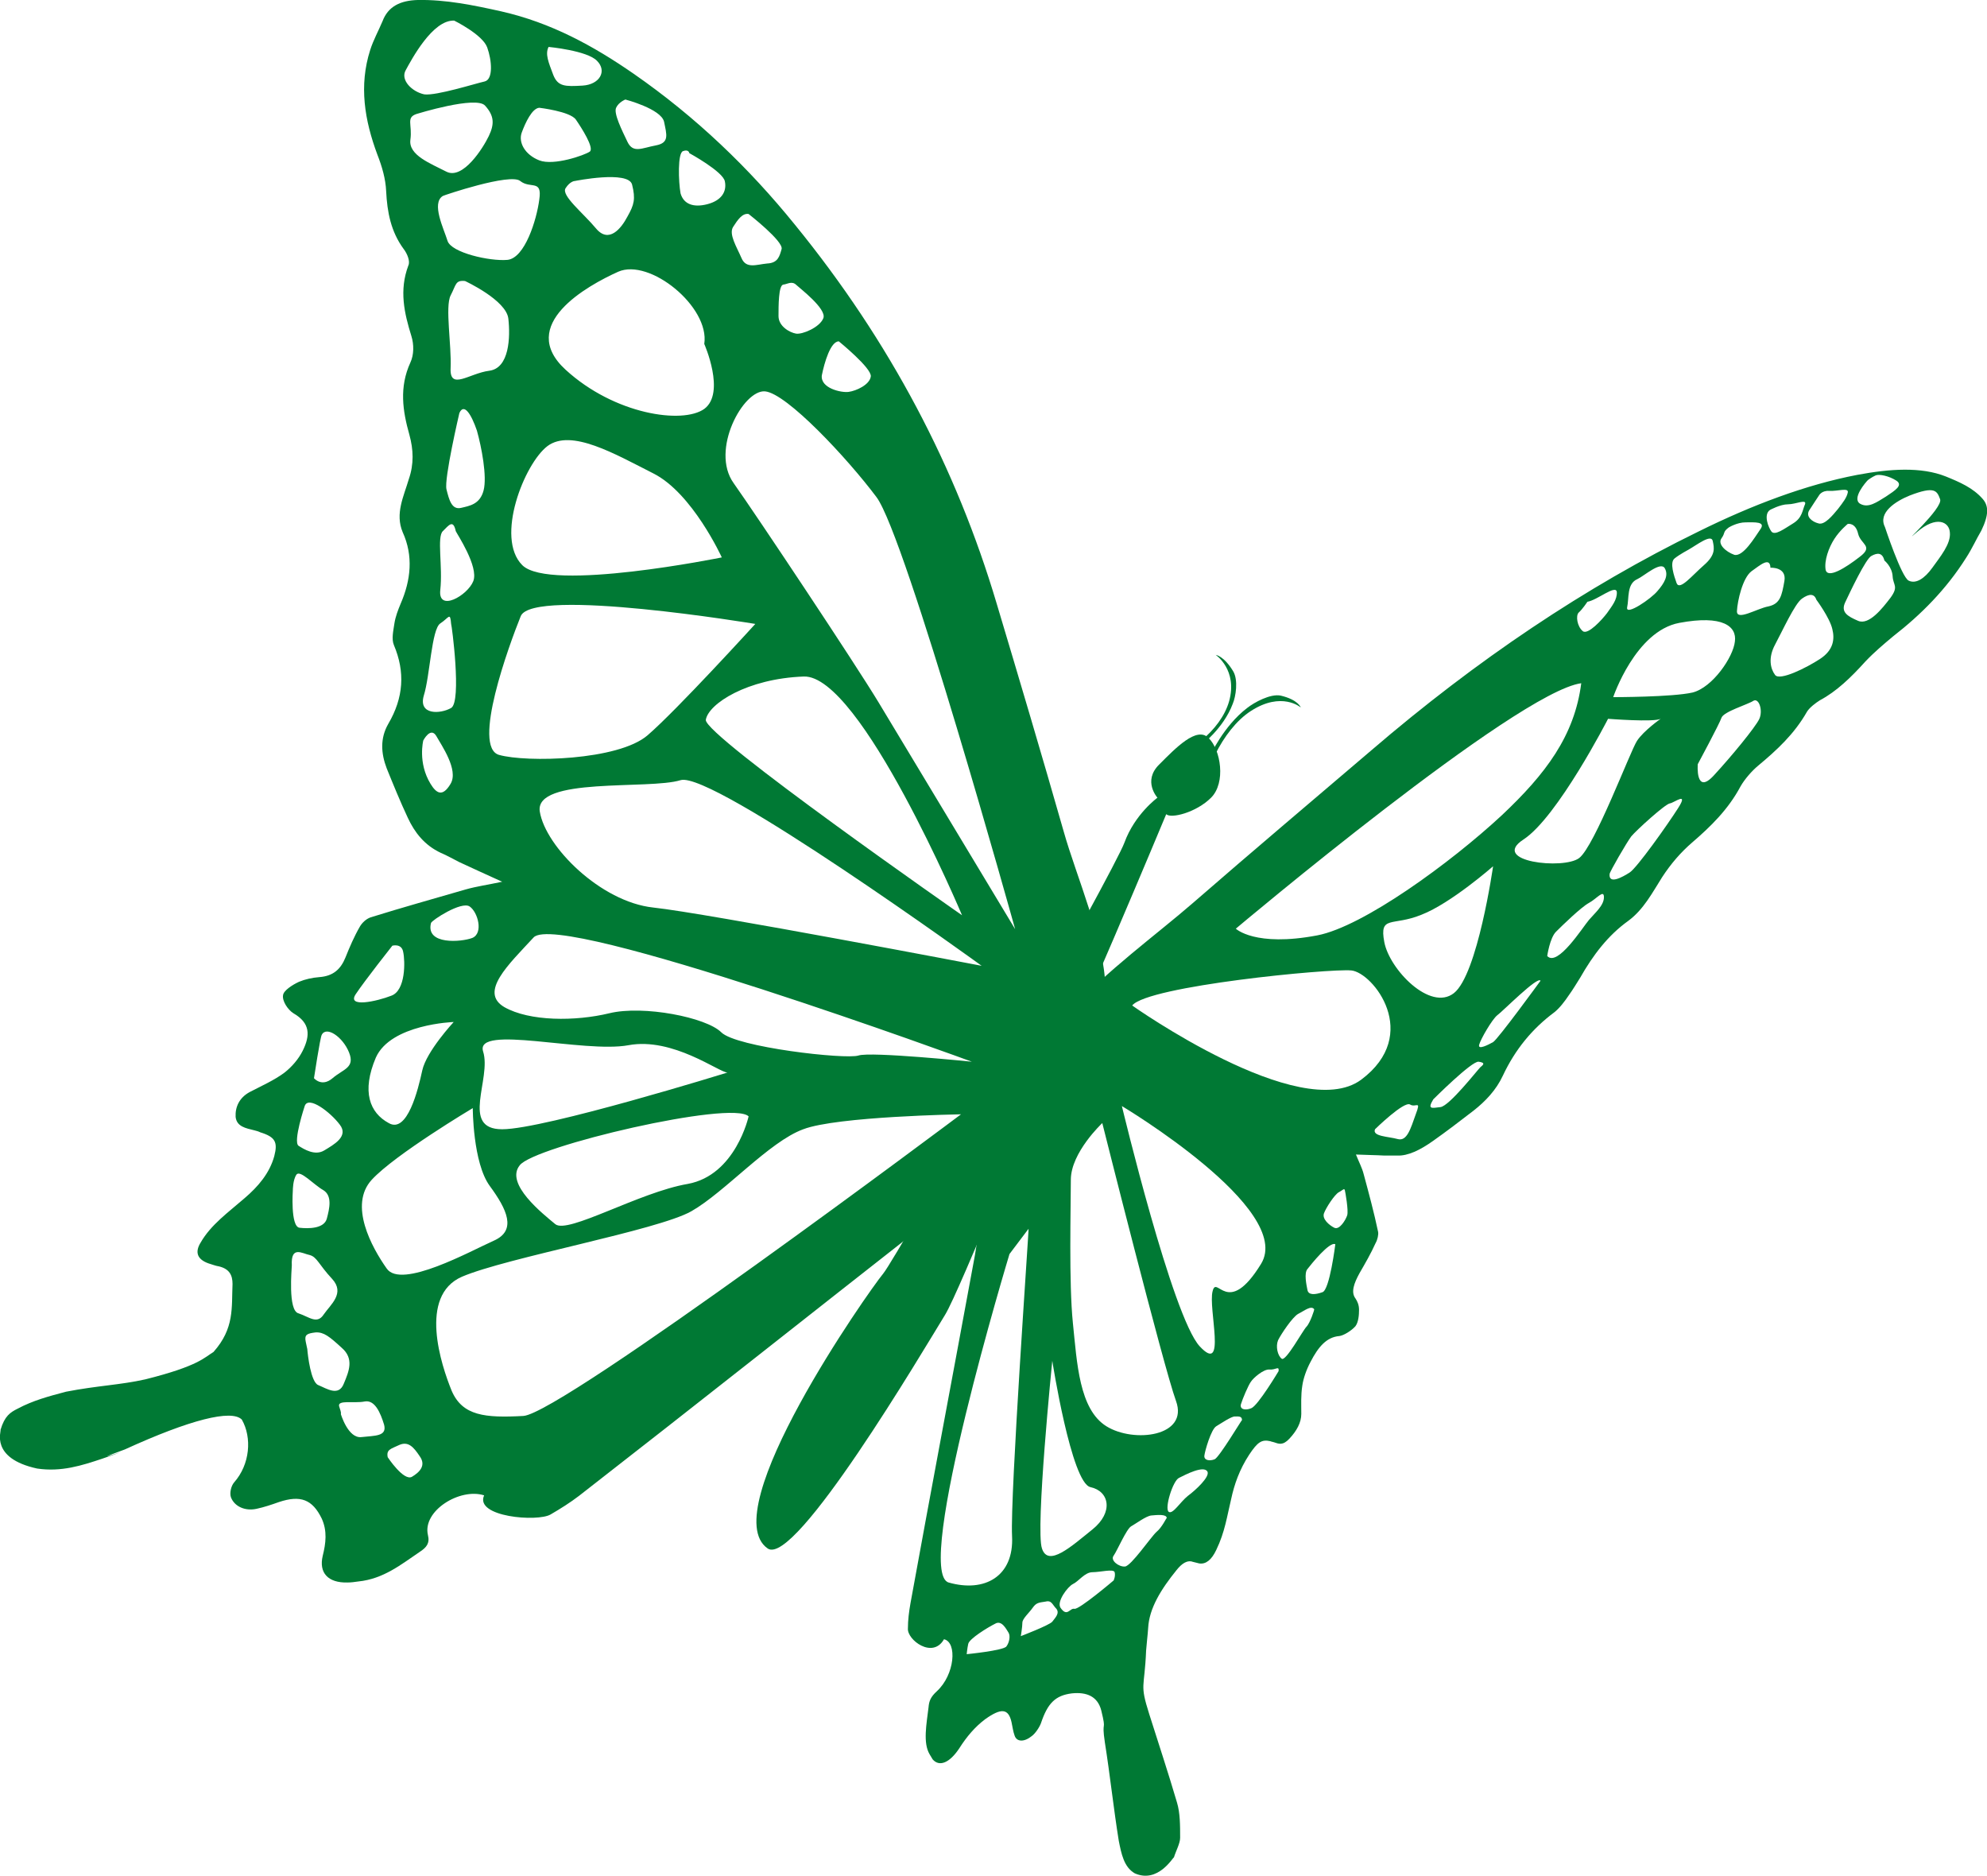 <?xml version="1.0" encoding="utf-8"?>
<!-- Generator: Adobe Illustrator 25.3.1, SVG Export Plug-In . SVG Version: 6.00 Build 0)  -->
<svg version="1.1" id="Layer_1" xmlns="http://www.w3.org/2000/svg" xmlns:xlink="http://www.w3.org/1999/xlink" x="0px" y="0px"
	 viewBox="0 0 385.4 363.8" style="enable-background:new 0 0 385.4 363.8;" xml:space="preserve">
<style type="text/css">
	.st0{fill-rule:evenodd;clip-rule:evenodd;fill:#007934;}
	.st1{fill:#007934;}
</style>
<g id="text">
	<path class="st0" d="M384.6,96.8c-1.9-2.2-4.5-3.3-7.2-4.4c-4.8-1.9-10.8-1.5-17.2-0.3c-9.9,1.9-20.3,5.8-30.8,11
		c-21.9,10.7-43,24.9-63.4,42.4c-11.6,9.9-23.1,19.6-34.6,29.6c-6.9,6-17.2,13.5-23.5,20.7l-0.5,0.5c-5.2,9.5-10.4,19.1-15.6,28.7
		c0.2-0.4-2,14.3-2.7,18.4c-4.2,22.8-8.5,45.5-12.5,67.5c-0.3,1.7-0.5,3.3-0.5,4.9c-0.2,2.2,4.8,6,7,2.1c2.6,0.6,2.1,6.9-1.4,10.1
		c-1.2,1.1-1.5,1.9-1.6,3.1c-0.4,3.3-1.1,6.9,0.2,9.1c0.2,0.3,0.4,0.7,0.6,1c1.3,1.5,3.3,0.7,5.2-2.2c1.4-2.2,3-4.1,5-5.6
		c3.1-2.2,4.5-2.1,5.1,0.6c0.2,0.9,0.3,1.8,0.6,2.6c0.4,1.2,1.8,1.3,3.3,0.1c0.7-0.5,1.5-1.7,1.8-2.5c1.3-3.9,2.8-5.4,6-5.8
		c2.9-0.3,5,0.6,5.7,3.3c1.1,4.5,0,1.5,0.7,6.2c1,6.3,1.7,12.9,2.7,19.1c0.5,2.5,1,5.1,3.1,6.3c4.5,2,7.4-3.1,7.6-3.1
		c0.4-1.3,1.2-2.7,1.2-3.8c0-2.4,0-4.8-0.6-6.8c-1.7-5.8-3.6-11.5-5.4-17.2c-1.9-6-0.9-4.8-0.6-12.3c0.1-1.4,0.3-2.9,0.4-4.4
		c0.2-3.8,2.5-7.5,5.5-11.2c1.1-1.4,2.2-2,3.2-1.6c0.4,0.1,0.8,0.2,1.2,0.3c1.3,0.2,2.4-0.7,3.3-2.6c1.7-3.5,2.1-6.6,2.9-9.9
		c0.6-2.8,1.6-5.7,3.5-8.6c1.6-2.4,2.4-3,4.1-2.6c0.2,0.1,0.4,0.1,0.7,0.2c0.9,0.3,1.7,0.7,3-0.7c1.4-1.5,2.3-3.1,2.3-4.8
		c0-1.8-0.1-3.6,0.2-5.5c0.2-1.4,0.8-3.1,1.6-4.6c1.5-2.9,3.1-4.8,5.6-5c0.8-0.1,2.3-1,3.1-1.9c0.6-0.8,0.7-2.2,0.7-3.2
		c0-0.9-0.3-1.6-0.7-2.2c-0.9-1.2-0.3-2.9,0.8-4.9c1.1-1.9,2.2-3.8,3.1-5.8c0.4-0.7,0.6-1.7,0.5-2.2c-0.8-3.8-1.8-7.5-2.8-11.2
		c-0.3-1.2-0.9-2.3-1.5-3.8c2.1,0.1,3.8,0.1,5.5,0.2c0.8,0,1.7,0,2.5,0c2.1,0.1,4.5-1.1,6.9-2.8c2.7-1.9,5.3-3.9,7.9-5.9
		c2.3-1.8,4.4-4,5.7-6.8c2.4-5.1,5.7-9.1,10-12.3c1-0.8,2-2.1,2.8-3.3c0.8-1.1,1.5-2.3,2.2-3.4c2.5-4.4,5.4-8.2,9.3-11
		c3-2.2,4.7-5.5,6.6-8.5c1.7-2.6,3.6-4.8,5.8-6.7c3.6-3.1,7-6.4,9.4-10.9c0.8-1.4,2.2-3,3.4-4c3.6-3,7-6.1,9.5-10.5
		c0.5-0.8,1.7-1.7,2.5-2.2c3.2-1.7,6-4.4,8.8-7.5c1.7-1.8,3.6-3.4,5.4-4.9c5.4-4.2,10.3-9.1,14.2-15.3c1.1-1.7,1.9-3.5,2.9-5.2
		C385.8,99.8,385.7,98.1,384.6,96.8z M362.3,93.1c0,0,0.8-0.6,1.5-0.9s2.6,0.1,4,1s-0.2,1.9-2,3.1c-1.8,1.1-3.4,2.3-5,1.4
		C359.1,96.7,361.9,93.5,362.3,93.1z M360.4,103.5c0.5,2.1,3.1,2.4,0.3,4.5c-2.7,2.1-6.2,4.3-6.6,2.5c-0.3-1.8,0.6-4.3,1.7-6
		c1.1-1.7,2.6-2.9,2.6-2.9S359.9,101.3,360.4,103.5z M350.9,99c0.7-1.1,1.9-2.9,1.9-2.9s0.5-1,2-0.9c1.6,0.1,3.8-0.7,3.6,0.3
		s-0.9,1.9-1.9,3.2c-1,1.2-2.6,3.2-3.8,2.8C351.5,101.2,350.2,100.2,350.9,99z M343.3,98.9c0,0,2-1.1,3.5-1.1s3.7-1.1,3.3,0
		c-0.5,1.1-0.5,2.6-2.3,3.7s-3.5,2.4-4.2,1.6C343,102.3,342,99.8,343.3,98.9z M333.9,104.4c0.8-1.1,0.2-1.2,1.4-2.1c0,0,1.6-1,3.3-1
		s4-0.2,2.8,1.4c-1.1,1.6-3.3,5.3-5,4.9C334.7,107,333.1,105.5,333.9,104.4z M324.8,108.3c1-0.8,2.7-1.7,2.7-1.7
		c1.6-0.9,4.4-3.1,4.7-1.7s0.6,2.7-1.7,4.7s-4.7,5-5.3,3.5C324.7,111.7,323.8,109.1,324.8,108.3z M317.6,112.3
		c1.3-0.6,4.5-3.5,5.3-2.1s-0.1,2.9-1.4,4.4c-1.2,1.5-6.2,4.9-5.9,3.2C316,116,315.5,113.2,317.6,112.3z M306.2,118.8
		c0.7-0.6,1.7-2.1,1.7-2.1c1.9-0.3,5.5-3.4,5.7-1.9c0.1,1.5-1,2.8-1.9,4.1c-0.9,1.2-3.7,4.3-4.7,3.5
		C305.9,121.5,305.6,119.4,306.2,118.8z M311.9,139.4c0,0,8.9,0.7,10.2,0c0,0-3.3,2.3-4.6,4.3s-8.2,20.4-11.2,22.7
		c-3,2.3-17.4,0.7-10.8-3.6C302.1,158.5,311.9,139.4,311.9,139.4z M306.7,132.5c-1.3,10.2-6.9,17.6-15.4,25.6
		c-9.9,9.2-26.9,21.6-35.8,23.3c-12.1,2.3-15.8-1.3-15.8-1.3S294.2,134.2,306.7,132.5z M289.6,168c0,0-3,21-7.6,24.6
		s-12.5-4.6-13.5-9.9s1.6-3,7.2-5.3C281.4,175.2,289.6,168,289.6,168z M232.7,261.1c-5.3-5.7-15.1-46.6-15.1-46.6s33.5,20,27,30.6
		s-8.6,2-9.4,5.3C234.3,253.7,238,266.8,232.7,261.1z M207.7,228.8c0-5.3,6.1-11,6.1-11s11.8,47,14.3,53.9s-8.2,8.2-13.5,4.9
		c-5.3-3.3-5.7-12.3-6.5-20C207.3,248.8,207.7,234.1,207.7,228.8z M204.1,263.9c0,0,3.7,23.7,7.4,24.5s4.5,4.9,0.4,8.2
		c-4.1,3.3-8.6,7.4-9.8,3.7C200.8,296.6,204.1,263.9,204.1,263.9z M195.2,319.3c-0.6,0.8-7.7,1.5-7.7,1.5s0.1-1.1,0.3-2
		c0.2-1,3.8-3.2,5.2-3.9c1.3-0.8,2.2,1.1,2.6,1.7S195.8,318.5,195.2,319.3z M196.3,297.9c0.4,7.8-5.3,11-12.3,9
		c-6.9-2,11.8-63.7,11.8-63.7l3.7-4.9C199.6,238.2,195.9,290.1,196.3,297.9z M204.1,314.5c-0.6,0.7-6.1,2.8-6.1,2.8s0.3-1.8,0.3-2.6
		s1.3-1.9,2-2.9s1.2-1,2.5-1.2c1.2-0.3,1.3,0.6,2.1,1.4C205.6,312.9,204.6,313.8,204.1,314.5z M216,306.5c0,0-6.7,5.7-7.6,5.5
		c-0.9-0.2-1.4,1.7-2.7-0.2c-0.8-1.2,1.4-4.1,2.4-4.6c1.1-0.5,2.3-2.3,3.8-2.3s4.1-0.7,4.3,0C216.4,305.7,216,306.5,216,306.5z
		 M224.3,297.1c-1.1,1-4.9,6.6-6.1,6.7c-1.2,0.1-2.9-1.2-2.2-2.1c0.7-1,2.5-5.2,3.4-5.7s2.9-2,3.9-2.1c1.1-0.1,3-0.3,3,0.5
		C226.2,294.4,225.4,296.2,224.3,297.1z M230.4,290.1c-1.5,1.2-2.9,3.6-3.7,3.1c-0.9-0.6,0.8-6.1,2-6.6c1.2-0.6,4.8-2.5,5.5-1.2
		C234.7,286.4,231.9,289,230.4,290.1z M235.6,283c-1,0.4-2.1,0.2-2-0.7c0.1-0.9,1.3-5.1,2.3-5.7s2.9-1.9,3.6-1.9
		c0.7,0,1.4-0.1,1.4,0.7C240.8,275.4,236.5,282.6,235.6,283z M248,265.9c0,0-4,6.7-5.3,7.2c-1.2,0.5-2.3,0.2-2-0.8s1.4-3.6,1.9-4.3
		c0.5-0.8,2.5-2.5,3.6-2.4C247.5,265.7,248.1,264.8,248,265.9z M253.4,257.3c-0.7,0.7-4,6.8-4.8,6.2c-0.8-0.6-1.2-2.4-0.7-3.6
		c0.6-1.2,2.8-4.5,3.9-5.1c1.2-0.6,2.5-1.7,3.1-0.9C255,253.9,254.1,256.6,253.4,257.3z M256.5,250.6c-1.4,0.5-2.7,0.6-2.9-0.4
		s-0.7-3.3,0-4.1c0.7-0.9,4.3-5.4,5.4-4.8C259,241.3,257.9,250.2,256.5,250.6z M261.3,235.7c-0.3,0.9-1.5,2.9-2.5,2.4
		s-2.4-1.7-2-2.8c0.4-1.1,2.1-3.7,2.9-4.1c0.8-0.4,1.1-1,1.2-0.1C260.9,231,261.6,234.8,261.3,235.7z M264,209.4
		c-11.8,8.7-44.4-14.4-44.4-14.4c3-3.8,38.3-7.2,42.5-6.8S275.8,200.6,264,209.4z M274.6,216.1c-1,2.8-1.7,5.3-3.5,4.8
		s-5-0.5-4.4-1.9c0,0,5.6-5.5,6.8-4.8C274.6,214.9,275.7,213.2,274.6,216.1z M287.1,207c-0.6,0.6-6,7.5-7.7,7.7s-2.6,0.5-1.4-1.5
		c0,0,7.5-7.5,8.8-7.3C288.2,206.1,287.7,206.5,287.1,207z M289.6,202.1c-0.9,0.5-3,1.6-2.7,0.5s2.5-4.9,3.5-5.7
		c1-0.7,7.9-7.7,8.4-6.7C298.8,190.2,290.5,201.6,289.6,202.1z M308.2,178.4c-1.2,1.4-6.1,9.2-8.1,7c0,0,0.5-3.5,1.7-4.7
		s4.9-4.8,6.4-5.6c1.5-0.8,2.9-2.7,2.9-1.1S309.4,177,308.2,178.4z M325.5,156.7c-2.1,3.3-8,11.6-9.4,12.5s-4.1,2.4-3.9,0.3
		c0-0.4,3.3-6.1,4.2-7.3c1-1.2,6.6-6.3,7.5-6.4C324.7,155.7,327.6,153.4,325.5,156.7z M312.9,135.2c0,0,4.3-12.8,12.8-14.4
		s11.2,0.7,10.8,3.6c-0.3,3-4.3,8.9-8.2,9.9C324.4,135.2,312.9,135.2,312.9,135.2z M341.2,139.5c-0.8,1.6-5.2,7-8.8,10.9
		s-3.1-2.2-3.1-2.2s4.2-7.8,4.6-9c0.4-1.2,5.2-2.6,6.2-3.3C341.2,135.3,342,137.9,341.2,139.5z M336.9,118.5c0.1-2,1.1-6.4,2.8-7.7
		c1.7-1.2,3.6-2.9,3.7-0.7c0,0,3.2-0.2,2.7,2.6c-0.5,2.8-0.8,4.4-3.1,4.9C340.8,118,336.8,120.5,336.9,118.5z M353,127.8
		c-2.6,1.7-7.8,4.3-8.7,3.1c-0.9-1.2-1.4-3.3,0-5.9s3.8-7.9,5.2-8.9s2.4-1,2.8,0.2c0,0,2.6,3.5,3.1,5.7
		C355.9,124,355.6,126.1,353,127.8z M366.7,115.9c-1.6,2.1-4.2,5.4-6.3,4.5s-3.4-1.7-2.5-3.6s4-8.5,5.1-9c1.1-0.6,2.1-0.7,2.5,0.9
		c0,0,1.5,1.2,1.6,3.1C367.2,113.5,368.3,113.7,366.7,115.9z M374.8,110.1c-1.5,2.1-3.2,3.2-4.6,2.5c-1.4-0.7-4.6-10.4-4.6-10.4
		c-1.4-2.8,2.1-5,4.8-6.1c4.9-1.9,5.3-0.9,5.9,0.7c0.7,1.7-8.3,9.7-4.5,6.4c3.8-3.3,6.3-2,6.4,0.1
		C378.4,105.5,376.3,108,374.8,110.1z"/>
	<path class="st0" d="M214.4,191.7c-0.1-9.3-5.6-21.6-8.1-30.5c-4.2-14.7-8.6-29.5-13-44.2c-7.8-26.2-20.6-50.7-39.1-73.4
		c-8.9-11-19.2-20.9-31.3-29.3c-7.8-5.4-16-9.9-25.7-12.1C91.8,1,86.5-0.1,81,0c-3.3,0.1-5.7,1.2-6.8,4.1c-0.8,1.9-1.8,3.7-2.4,5.6
		c-2.2,6.9-1.1,13.6,1.4,20.3c0.9,2.3,1.6,4.7,1.7,7.1c0.2,4,0.9,7.8,3.4,11.2c0.7,0.9,1.3,2.4,0.9,3.2c-1.8,4.8-0.8,9.2,0.6,13.7
		c0.5,1.6,0.5,3.6-0.2,5.1c-2.2,4.8-1.5,9.4-0.2,14c0.8,2.9,0.9,5.7-0.1,8.6c-1,3.4-2.7,6.7-1.2,10.3c2.1,4.6,1.6,9.3-0.4,13.9
		c-0.5,1.2-1,2.5-1.2,3.8c-0.2,1.4-0.6,3-0.1,4.2c2.2,5.2,1.9,10.2-1.1,15.3c-1.6,2.8-1.4,5.7-0.3,8.6c1.3,3.2,2.6,6.4,4.1,9.6
		c1.3,2.8,3.2,5.3,6.4,6.8c1.2,0.5,2.4,1.2,3.6,1.8c2.6,1.2,5.2,2.4,8.3,3.8c-2.8,0.6-5,0.9-7.1,1.5c-6.2,1.8-12.3,3.5-18.4,5.4
		c-0.9,0.3-1.7,1.1-2.1,1.8c-1.1,1.9-2,4-2.8,6c-0.9,2.2-2.3,3.6-5.1,3.8c-1.3,0.1-2.7,0.4-3.9,0.9c-1.3,0.6-3,1.7-3.1,2.6
		c-0.2,1.1,0.9,2.8,2,3.5c3.3,1.9,3.3,4.3,1.8,7.3c-0.8,1.6-2.1,3.1-3.5,4.2c-2,1.5-4.5,2.6-6.8,3.8c-2,1.1-2.8,2.9-2.7,4.8
		c0.2,1.9,2,2.2,3.6,2.6c0.4,0.1,0.8,0.2,1.2,0.4c2.9,0.9,3.4,1.9,2.7,4.6c-0.9,3.3-3.1,5.9-5.8,8.2c-3.1,2.7-6.5,5.1-8.5,8.6
		c-1.1,1.8-0.7,3.2,1.5,4c0.7,0.2,1.4,0.5,2.1,0.6c2,0.5,2.6,1.7,2.6,3.4c-0.2,4.6,0.4,8.6-3.7,13.2c-1.7,1-2.8,2.7-13.2,5.3
		c-4.9,1.1-9.2,1.2-15.4,2.4c-3.4,0.9-6.4,1.7-9.4,3.3c-1.4,0.7-2.5,1.4-3.3,4.1c0.2,0.2-2.1,5.5,7.1,7.5c4.7,0.7,8.7-0.6,12.6-1.9
		c9.6-3.3-5.2,1.7,4.4-1.8c12.7-5.8,20.7-7.8,22.7-5.8c2,3.5,1.6,8.7-1.5,12.2c-0.6,0.7-0.9,2.1-0.6,2.9c0.7,1.8,2.8,2.7,5,2.2
		c1.4-0.3,2.9-0.8,4.3-1.3c4.2-1.4,6.5-0.5,8.3,3.2c1.1,2.4,0.8,4.8,0.2,7.2c-0.8,3.3,1,5.3,4.8,5.2c0.7,0,1.4-0.1,2.1-0.2
		c4.9-0.5,8.3-3.3,12-5.8c1.2-0.8,1.9-1.6,1.5-3.2c-1.1-4.7,6.2-9.2,10.9-7.7c-1.9,4.2,10.4,5.2,12.9,3.7c1.9-1.1,3.8-2.3,5.5-3.6
		c22.5-17.5,45.2-35.5,68.3-53.6c4.1-3.2,19.7-14.5,19.6-14.1c4.6-10.1,9.2-20.2,13.8-30.1L214.4,191.7z M162.7,66.2
		c0,0,6.4,5.2,6.2,6.8c-0.2,1.6-2.8,2.8-4.3,3c-1.4,0.2-5.5-0.7-5.2-3.2C159.9,70.3,161.1,66.2,162.7,66.2z M154.5,55.3
		c0.5,0.5,5.9,4.6,5.2,6.4s-4.1,3.2-5.3,3s-3.4-1.4-3.4-3.4s0-5.9,0.9-6.1C152.8,55.1,153.6,54.4,154.5,55.3z M142.2,44
		c0.9-1.4,1.8-2.7,3-2.5c0,0,6.8,5.3,6.4,6.8c-0.4,1.4-0.7,2.7-2.8,2.8c-2.1,0.2-4.1,1.1-5-1.1C142.9,47.9,141.3,45.4,142.2,44z
		 M132.5,29.3c1.1-0.4,1.2,0.4,1.2,0.4s6.6,3.6,6.9,5.5c0.4,2-0.7,3.7-3.4,4.4s-4.6,0-5.2-2.1C131.6,35.3,131.4,29.6,132.5,29.3z
		 M136.6,79.3c-4.2,3-17.4,1.1-26.9-7.6s4.2-16.3,10.2-19c6.1-2.7,17.8,6.8,16.7,14C136.6,66.7,140.8,76.2,136.6,79.3z M126.7,91.8
		c7.6,3.8,13.3,16.3,13.3,16.3s-33.4,6.8-38.7,1.5s0.4-19.7,4.9-23.1C110.8,83.1,119.2,88,126.7,91.8z M119.5,20.9
		c0.5-1.1,1.8-1.6,1.8-1.6s6.9,1.8,7.5,4.3c0.5,2.5,1.1,4.1-1.6,4.6c-2.7,0.5-4.4,1.6-5.5-0.7S119,22,119.5,20.9z M122.6,35.8
		c0.7,2.8,0.4,3.9-0.9,6.2c-1.2,2.3-3.6,5.3-6.1,2.3s-6.8-6.4-5.9-7.8c0.9-1.4,1.8-1.4,1.8-1.4S121.9,33,122.6,35.8z M106.4,9.1
		c0,0,7.5,0.7,9.4,2.7c2,2,0.5,4.6-2.8,4.8c-3.4,0.2-4.8,0.2-5.7-2.1C106.4,12.1,105.7,10.5,106.4,9.1z M101.2,25.7
		c0.7-1.9,2-4.7,3.4-4.8c0,0,6,0.7,7.1,2.3s3.6,5.5,2.7,6.2c-1,0.7-7,2.8-9.8,1.7C101.8,30,100.5,27.6,101.2,25.7z M100.9,35.1
		c2,1.6,4.3-0.4,3.7,3.6c-0.5,3.9-2.8,11.4-6.2,11.7S87.5,49,86.8,46.7c-0.7-2.3-3.2-7.3-0.9-8.7C86,37.9,99,33.5,100.9,35.1z
		 M87.4,57.3c1.1-2.1,0.9-3,2.8-2.8c0,0,8,3.7,8.4,7.3s0.2,9.6-3.7,10.1s-7.7,3.9-7.5-0.5C87.6,66.9,86.3,59.5,87.4,57.3z
		 M78.7,13.6c1.1-2,5.2-9.8,9.4-9.6c0,0,5.5,2.7,6.4,5.2s1.2,6.2-0.5,6.6c-1.8,0.4-9.4,2.8-11.7,2.5C79.9,17.8,77.6,15.5,78.7,13.6z
		 M79.6,27.1c0.4-3-0.9-4.3,1.2-5c0,0,11.6-3.6,13.3-1.6c1.8,2,1.8,3.6,0.7,5.9s-5,8.5-8.2,6.9C83.5,31.7,79.2,30.1,79.6,27.1z
		 M87.4,152c-1.6,2.7-2.8,1.8-3.9,0c-2.5-4.1-1.4-8.4-1.4-8.4s1.4-2.7,2.5-0.9C85.6,144.5,89,149.3,87.4,152z M87.5,137.3
		c-2.1,1.2-6.4,1.4-5.3-2.4c1.2-3.8,1.5-12.9,3.2-14s1.9-2.3,2.1,0.1C87.6,121,89.6,136.1,87.5,137.3z M91.8,112.7
		c-1.1,2.8-6.9,6.1-6.4,1.7c0.5-4.5-0.7-10.3,0.5-11.4c1.2-1.2,2-2.3,2.5,0C88.6,103.5,92.9,109.9,91.8,112.7z M93.8,95.1
		c-0.7,2.7-2.7,3-4.4,3.4c-1.8,0.4-2.3-1.6-2.8-3.6s2.5-14.8,2.5-14.8c0.9-2,2.3,0.2,3.4,3.4C93.4,86.7,94.5,92.4,93.8,95.1z
		 M96.8,146.4c-5.3-1.5,1.9-21.2,4.2-26.9c2.3-5.7,45.5,1.5,45.5,1.5s-15.2,16.7-20.9,21.6C119.9,147.5,102.1,147.9,96.8,146.4z
		 M155.9,131.2c11-0.4,30.7,46.3,30.7,46.3s-50.1-34.9-49.7-37.9C137.4,136.5,144.9,131.6,155.9,131.2z M93.7,203.9
		c-1.6-5.3,19.6,0.4,28.2-1.2s17.6,5.3,19.2,5.3c0,0-35.5,11-43.7,11S95.4,209.2,93.7,203.9z M145.2,216.5c0,0-2.5,11.4-11.8,13.1
		c-9.4,1.6-23.3,9.8-25.7,7.8s-9.8-7.8-6.9-11.4C103.5,222.3,142,213.3,145.2,216.5z M83.6,179c0.1-0.5,5.9-4.3,7.5-3.2
		c1.6,1.1,2.7,5.2,0.5,6.1C89.5,182.7,82.5,183.3,83.6,179z M88,198.2c0,0-5.3,5.7-6.1,9.4c-0.8,3.7-2.9,12.3-6.5,10.2
		c-3.7-2-5.3-6.1-2.5-12.7C75.8,198.6,88,198.2,88,198.2z M69,192.8c1.8-2.7,7.1-9.4,7.1-9.4s1.8-0.5,2.1,1.2
		c0.4,1.8,0.5,7.5-2.3,8.5C73.1,194.2,67.2,195.5,69,192.8z M62.4,200.7c0.9-1.8,4.1,0.4,5.3,3.4c1.2,3-1.1,3.2-3.2,5
		c-2.1,1.8-3.6,0-3.6,0S62.1,201.2,62.4,200.7z M59.1,214.5c0.7-2.1,5,1.2,6.8,3.6c1.8,2.3-1.2,3.9-3,5c-1.8,1.1-3.9-0.2-5-0.9
		C56.8,221.4,59.1,214.5,59.1,214.5z M56.8,230.8c0,0,0-2,0.7-3s3.4,2,5.2,3c1.8,1.1,1.2,3.6,0.7,5.5c-0.5,2-3.6,2-5.3,1.8
		C56.3,237.9,56.8,230.8,56.8,230.8z M56.6,245.4c-0.2-3.9,2-2.3,3.5-2c1.4,0.4,1.7,1.8,4.3,4.6c2.6,2.8-0.3,5-1.6,6.9
		c-1.3,2-2.8,0.5-4.9-0.2C55.8,254.2,56.6,246,56.6,245.4z M61.7,268.6c-1.4-0.6-2-5.7-2.1-7c0-0.1-0.1-0.3-0.3-1.4
		c-0.3-1.4,0.3-1.6,1.9-1.8c1.6-0.1,2.7,0.8,5.1,3c2.4,2.1,1.4,4.5,0.4,6.9C65.7,270.9,63.4,269.3,61.7,268.6z M70.1,278.7
		c-2.6,0.3-4-4.5-4-4.5s0.2,0-0.3-1.4s2.9-0.6,4.9-1s3.1,2.2,3.8,4.5C75.1,278.6,72.7,278.4,70.1,278.7z M79.9,286.4
		c-1.6,0.9-4.7-3.8-4.7-3.8c-0.3-1.5,0.6-1.6,2.3-2.4c1.7-0.7,2.7,0.4,3.9,2.2C82.7,284.2,81.4,285.5,79.9,286.4z M75,246
		c-2.9-4.1-7.4-12.3-2.9-17.2s19.6-13.9,19.6-13.9s0,10.6,3.3,15.1s5.3,8.6,0.8,10.6S77.8,250.1,75,246z M101.5,274.6
		c-7.4,0.4-11.8,0-13.9-4.9c-2-4.9-6.5-18.4,2-22.1c8.6-3.7,38-9,44.5-12.7c6.5-3.7,15.1-13.5,21.7-15.9c6.5-2.5,30.6-2.9,30.6-2.9
		S108.9,274.2,101.5,274.6z M166.5,204.7c-2.5,0.8-23.7-1.6-26.6-4.5c-2.9-2.9-15.1-5.3-21.7-3.7s-15.5,1.6-20.4-1.2
		c-4.9-2.9,0.8-8.2,5.7-13.5s85,24.1,85,24.1S168.9,203.9,166.5,204.7z M126.7,176c-10.2-1.1-20.9-11.8-22-18.6
		c-1.1-6.8,21.2-4.2,27.3-6.1c6.1-1.9,58.4,36,58.4,36S137,177.1,126.7,176z M170.4,136.2c-4.6-7.6-23.5-36-28.1-42.5
		c-4.6-6.4,1.9-18.2,6.1-17.8c4.2,0.4,15.9,12.9,21.6,20.5c5.7,7.6,26.9,83.8,26.9,83.8S174.9,143.7,170.4,136.2z"/>
	<path class="st1" d="M234.4,143.1c-2.3-2.3-6.4,2-9.6,5.2c-3.2,3.2-0.3,6.4-0.3,6.4s-4.4,3.2-6.4,8.7s-43.9,80.1-46.8,83.6
		c-2.9,3.5-32.8,46.1-22.4,53.3c5.3,3.7,30.1-38.3,34.4-45.3c2.9-4.7,18.2-43.3,20.8-46.8s22.1-50.3,22.1-50.3
		c0.9,0.9,5.8-0.3,8.7-3.2S236.8,145.4,234.4,143.1z"/>
	<path class="st1" d="M242.6,137.9c6-3.9,9.7-0.7,9.7-0.7s-0.5-1.5-3.9-2.3c-2-0.4-5.1,1.3-6.5,2.4c-4.6,3.5-7.2,9.3-7.2,9.3
		s-0.2,1.9,1-0.3C237.4,142.9,239.8,139.7,242.6,137.9z"/>
	<path class="st1" d="M239.2,130.2c-1.8-3-3.4-3.2-3.4-3.2s4.3,2.9,2.6,9c-0.8,2.8-2.8,5.5-5.5,7.7c-1.7,1.4,0,0.9,0,0.9
		s4.4-3.3,6.2-8.1C239.7,135.1,240.2,131.9,239.2,130.2z"/>
</g>
</svg>
